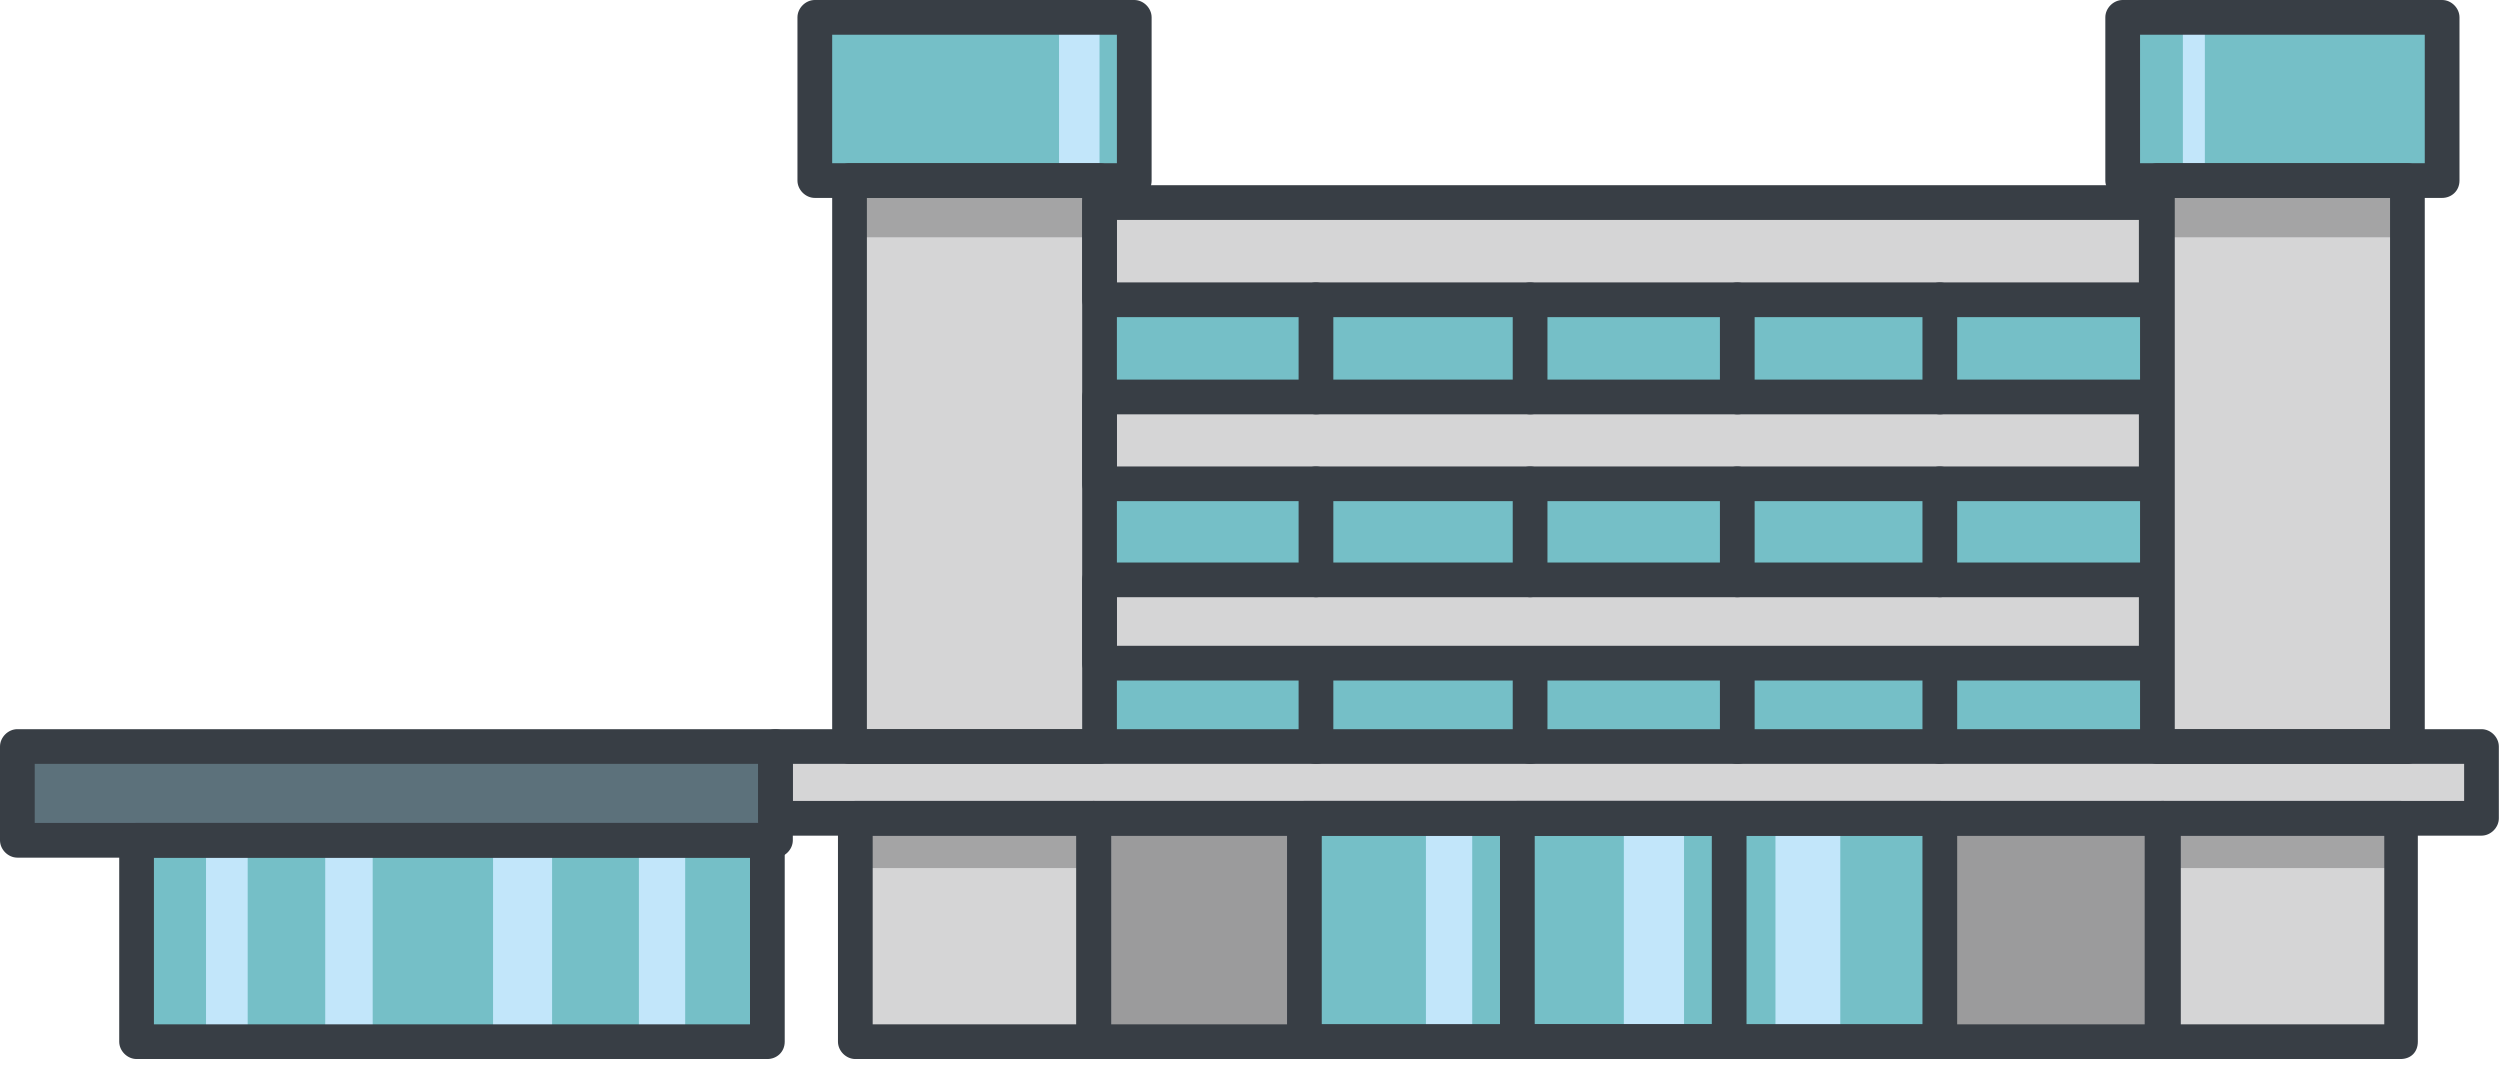 <svg width="216" height="92" viewBox="0 0 216 92" fill="none" xmlns="http://www.w3.org/2000/svg">
<g clip-path="url(#clip0_623_3339)">
<path d="M98 1.5H70.4V15.6H98V1.5Z" fill="#75BFC7"/>
<path d="M211 1.5H183.4V15.6H211V1.5Z" fill="#75BFC7"/>
<path d="M66.3 64.5H1.5V72.2H66.3V64.5Z" fill="#5C717B"/>
<path d="M95 70.7H73.9V90.1H95V70.7Z" fill="#D5D5D6"/>
<path d="M208 70.7H186.9V90.1H208V70.7Z" fill="#D5D5D6"/>
<path d="M95 16H73.9V64.6H95V16Z" fill="#D5D5D6"/>
<path d="M208 16H186.9V64.6H208V16Z" fill="#D5D5D6"/>
<path d="M112.7 70.7H95V90.1H112.7V70.7Z" fill="#9B9B9C"/>
<path d="M186.3 70.7H168.6V90.1H186.3V70.7Z" fill="#9B9B9C"/>
<path d="M186.3 25.9H95.8V34.3H186.3V25.9Z" fill="#75BFC7"/>
<path d="M186.3 41.8H95.8V50.1H186.3V41.8Z" fill="#75BFC7"/>
<path d="M186.3 57.7H95.8V64.5H186.3V57.7Z" fill="#75BFC7"/>
<path d="M167.6 70.7H113.7V90.1H167.6V70.7Z" fill="#75BFC7"/>
<path d="M66.3 73.9H11.8V90H66.3V73.9Z" fill="#75BFC7"/>
<path d="M186.3 17.5H95.8V25.9H186.3V17.5Z" fill="#D5D5D6"/>
<path d="M186.3 34.3H95.8V41.8H186.3V34.3Z" fill="#D5D5D6"/>
<path d="M186.3 50.1H95.8V57.7H186.3V50.1Z" fill="#D5D5D6"/>
<path d="M214.4 64.5H66.3V70.7H214.4V64.5Z" fill="#D5D5D6"/>
<path d="M95.2 16H73.9V20.5H95.2V16Z" fill="#A4A4A5"/>
<path d="M208 16H186.9V20.5H208V16Z" fill="#A4A4A5"/>
<path d="M207.4 70.9H187.6V75H207.4V70.9Z" fill="#A4A4A5"/>
<path d="M95 70.7H73.9V75H95V70.7Z" fill="#A4A4A5"/>
<path d="M21.4 72.9H17.8V90.1H21.4V72.9Z" fill="#C2E6FA"/>
<path d="M32.2 72.6H28.1V90H32.2V72.6Z" fill="#C2E6FA"/>
<path d="M47.7 72.6H42.6V90H47.7V72.6Z" fill="#C2E6FA"/>
<path d="M59.2 72.6H55.2V90H59.2V72.6Z" fill="#C2E6FA"/>
<path d="M127.2 70.9H123.2V90H127.2V70.9Z" fill="#C2E6FA"/>
<path d="M145.5 70.7H140.3V90.1H145.5V70.7Z" fill="#C2E6FA"/>
<path d="M159 70.9H153.4V90H159V70.9Z" fill="#C2E6FA"/>
<path d="M190.5 1.6H188.6V15.5H190.5V1.6Z" fill="#C2E6FA"/>
<path d="M95 1.6H91.5V15.9H95V1.6Z" fill="#C2E6FA"/>
<path d="M214.4 72.2H67C66.2 72.2 65.5 71.5 65.5 70.7V64.5C65.5 63.7 66.2 63 67 63H214.4C215.2 63 215.9 63.7 215.9 64.5V70.7C215.9 71.5 215.2 72.2 214.4 72.2ZM68.5 69.2H212.9V66H68.5V69.2Z" fill="#383E45"/>
<path d="M98 17.1H70.4C69.6 17.1 68.9 16.4 68.9 15.6V1.5C68.9 0.7 69.6 0 70.4 0H98C98.8 0 99.5 0.7 99.5 1.5V15.6C99.5 16.5 98.8 17.1 98 17.1ZM71.9 14.1H96.5V3H71.9V14.1Z" fill="#383E45"/>
<path d="M95 66H73.4C72.6 66 71.9 65.3 71.9 64.5V15.6C71.9 14.8 72.6 14.1 73.4 14.1H95C95.8 14.1 96.5 14.8 96.5 15.6V64.5C96.5 65.3 95.8 66 95 66ZM74.9 63H93.5V17.1H74.9V63Z" fill="#383E45"/>
<path d="M94.5 91.5H73.9C73.1 91.5 72.4 90.8 72.4 90V70.7C72.4 69.9 73.1 69.2 73.9 69.2H94.5C95.3 69.2 96 69.9 96 70.7V90C96 90.9 95.3 91.5 94.5 91.5ZM75.4 88.5H93V72.2H75.4V88.5Z" fill="#383E45"/>
<path d="M211 17.1H183.4C182.6 17.1 181.9 16.4 181.9 15.6V1.5C181.9 0.7 182.6 0 183.4 0H211C211.8 0 212.5 0.7 212.5 1.5V15.6C212.5 16.5 211.8 17.1 211 17.1ZM184.9 14.1H209.5V3H184.9V14.1Z" fill="#383E45"/>
<path d="M208 66H186.4C185.6 66 184.9 65.3 184.9 64.5V15.6C184.9 14.8 185.6 14.1 186.4 14.1H208C208.8 14.1 209.5 14.8 209.5 15.6V64.5C209.5 65.3 208.8 66 208 66ZM187.9 63H206.5V17.1H187.9V63Z" fill="#383E45"/>
<path d="M207.401 91.5H186.801C186.001 91.5 185.301 90.8 185.301 90V70.7C185.301 69.9 186.001 69.2 186.801 69.2H207.401C208.201 69.2 208.901 69.9 208.901 70.7V90C208.901 90.9 208.301 91.5 207.401 91.5ZM188.401 88.5H206.001V72.2H188.401V88.5Z" fill="#383E45"/>
<path d="M186.4 27.4H95C94.2 27.4 93.5 26.7 93.5 25.9V17.5C93.5 16.7 94.2 16 95 16H186.3C187.1 16 187.8 16.7 187.8 17.5V25.9C187.9 26.7 187.2 27.4 186.4 27.4ZM96.5 24.4H184.8V19H96.5V24.4Z" fill="#383E45"/>
<path d="M186.4 43.3H95C94.2 43.3 93.5 42.6 93.5 41.8V34.3C93.5 33.5 94.2 32.8 95 32.8H186.3C187.1 32.8 187.8 33.5 187.8 34.3V41.8C187.9 42.6 187.2 43.3 186.4 43.3ZM96.5 40.3H184.8V35.8H96.5V40.3Z" fill="#383E45"/>
<path d="M186.4 58.8H95C94.2 58.8 93.5 58.1 93.5 57.3V50.1C93.5 49.3 94.2 48.6 95 48.6H186.3C187.1 48.6 187.8 49.3 187.8 50.1V57.3C187.9 58.1 187.2 58.8 186.4 58.8ZM96.5 55.8H184.8V51.6H96.5V55.8Z" fill="#383E45"/>
<path d="M113.7 35.8C112.9 35.8 112.2 35.1 112.2 34.3V25.9C112.2 25.1 112.9 24.4 113.7 24.4C114.5 24.4 115.2 25.1 115.2 25.9V34.3C115.2 35.2 114.6 35.8 113.7 35.8Z" fill="#383E45"/>
<path d="M113.7 51.6C112.9 51.6 112.2 50.9 112.2 50.1V41.8C112.2 41 112.9 40.3 113.7 40.3C114.5 40.3 115.2 41 115.2 41.8V50.1C115.2 50.9 114.6 51.6 113.7 51.6Z" fill="#383E45"/>
<path d="M113.7 66C112.9 66 112.2 65.3 112.2 64.5V57.7C112.2 56.9 112.9 56.2 113.7 56.2C114.5 56.2 115.2 56.9 115.2 57.7V64.5C115.2 65.3 114.6 66 113.7 66Z" fill="#383E45"/>
<path d="M132.2 35.8C131.4 35.8 130.7 35.1 130.7 34.3V25.9C130.7 25.1 131.4 24.4 132.2 24.4C133 24.4 133.7 25.1 133.7 25.9V34.3C133.7 35.2 133.1 35.8 132.2 35.8Z" fill="#383E45"/>
<path d="M132.2 51.6C131.4 51.6 130.7 50.9 130.7 50.1V41.8C130.7 41 131.4 40.3 132.2 40.3C133 40.3 133.7 41 133.7 41.8V50.1C133.7 50.9 133.1 51.6 132.2 51.6Z" fill="#383E45"/>
<path d="M132.2 66C131.4 66 130.7 65.3 130.7 64.5V57.7C130.7 56.9 131.4 56.2 132.2 56.2C133 56.2 133.7 56.9 133.7 57.7V64.5C133.7 65.3 133.1 66 132.2 66Z" fill="#383E45"/>
<path d="M150.101 35.8C149.301 35.8 148.601 35.1 148.601 34.3V25.9C148.601 25.1 149.301 24.4 150.101 24.4C150.901 24.4 151.601 25.1 151.601 25.9V34.3C151.601 35.2 151.001 35.8 150.101 35.8Z" fill="#383E45"/>
<path d="M150.101 51.6C149.301 51.6 148.601 50.9 148.601 50.1V41.8C148.601 41 149.301 40.3 150.101 40.3C150.901 40.3 151.601 41 151.601 41.8V50.1C151.601 50.9 151.001 51.6 150.101 51.6Z" fill="#383E45"/>
<path d="M150.101 66C149.301 66 148.601 65.3 148.601 64.5V57.7C148.601 56.9 149.301 56.2 150.101 56.2C150.901 56.2 151.601 56.9 151.601 57.7V64.5C151.601 65.3 151.001 66 150.101 66Z" fill="#383E45"/>
<path d="M167.601 35.8C166.801 35.8 166.101 35.1 166.101 34.3V25.9C166.101 25.1 166.801 24.4 167.601 24.4C168.401 24.4 169.101 25.1 169.101 25.9V34.3C169.101 35.2 168.401 35.8 167.601 35.8Z" fill="#383E45"/>
<path d="M167.601 51.6C166.801 51.6 166.101 50.9 166.101 50.1V41.8C166.101 41 166.801 40.3 167.601 40.3C168.401 40.3 169.101 41 169.101 41.8V50.1C169.101 50.9 168.401 51.6 167.601 51.6Z" fill="#383E45"/>
<path d="M167.601 66C166.801 66 166.101 65.3 166.101 64.5V57.7C166.101 56.9 166.801 56.2 167.601 56.2C168.401 56.2 169.101 56.9 169.101 57.7V64.5C169.101 65.3 168.401 66 167.601 66Z" fill="#383E45"/>
<path d="M67 74.1H1.5C0.7 74.1 0 73.4 0 72.6V64.5C0 63.7 0.7 63 1.5 63H67C67.8 63 68.5 63.7 68.5 64.5V72.6C68.5 73.4 67.8 74.1 67 74.1ZM3 71.1H65.5V66H3V71.1Z" fill="#383E45"/>
<path d="M66.3 91.5H11.8C11 91.5 10.3 90.8 10.3 90V72.6C10.3 71.8 11 71.1 11.8 71.1H66.3C67.1 71.1 67.8 71.8 67.8 72.6V90C67.8 90.9 67.1 91.5 66.3 91.5ZM13.3 88.5H64.8V74.1H13.3V88.5Z" fill="#383E45"/>
<path d="M167.6 91.5H112.7C111.9 91.5 111.2 90.8 111.2 90V70.7C111.2 69.9 111.9 69.2 112.7 69.2H167.6C168.4 69.2 169.1 69.9 169.1 70.7V90C169.1 90.9 168.4 91.5 167.6 91.5ZM114.2 88.5H166.1V72.2H114.2V88.5Z" fill="#383E45"/>
<path d="M186.9 91.5H94.5C93.7 91.5 93 90.8 93 90V70.7C93 69.9 93.7 69.2 94.5 69.2H186.9C187.7 69.2 188.4 69.9 188.4 70.7V90C188.4 90.9 187.7 91.5 186.9 91.5ZM96 88.5H185.4V72.2H96V88.5Z" fill="#383E45"/>
<path d="M149.4 91.5H131.1C130.3 91.5 129.6 90.8 129.6 90V70.7C129.6 69.9 130.3 69.2 131.1 69.2H149.4C150.2 69.2 150.9 69.9 150.9 70.7V90C150.9 90.9 150.2 91.5 149.4 91.5ZM132.6 88.5H147.9V72.2H132.6V88.5Z" fill="#383E45"/>
</g>
<defs>
<clipPath id="clip0_623_3339">
<rect width="215.9" height="91.5" fill="white"/>
</clipPath>
</defs>
</svg>
